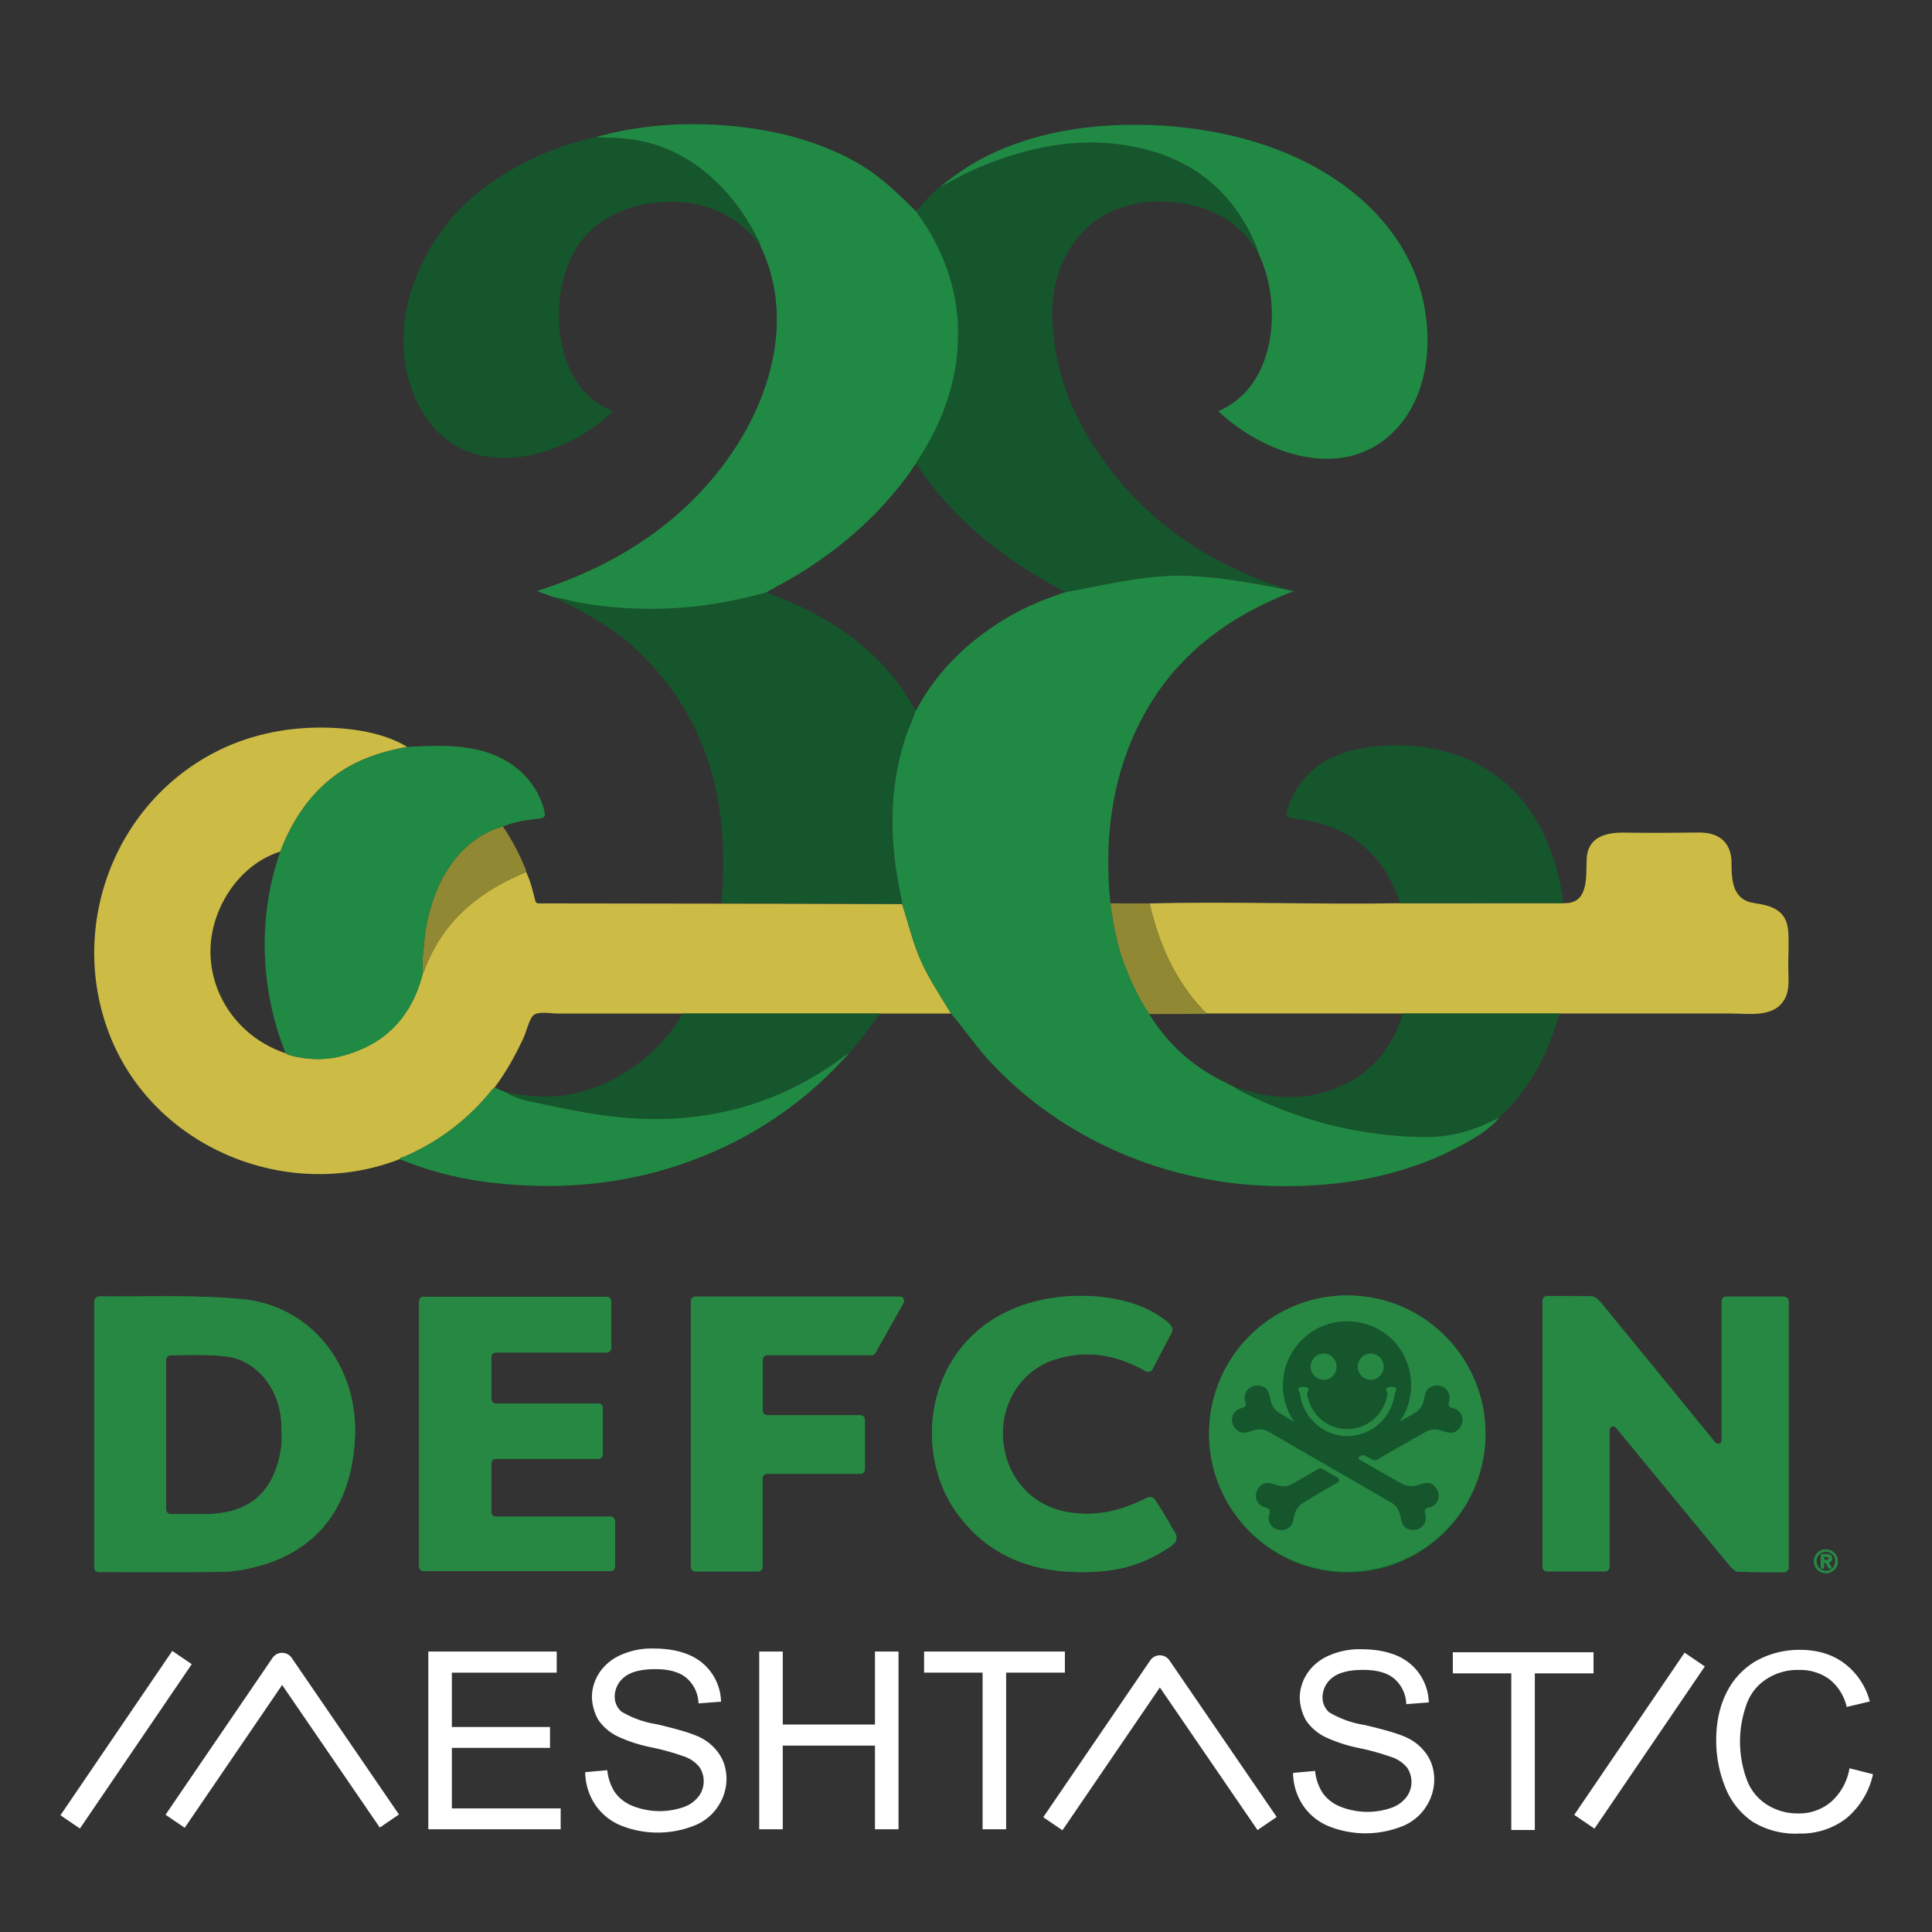 <svg xmlns="http://www.w3.org/2000/svg" xml:space="preserve" id="Layer_1" width="480" height="480" version="1.1" viewBox="0 0 480 480"><rect x="0" y="0" width="480" height="480" fill="#333333" stroke="none"/><defs id="defs1"><style id="style1">.st0{fill:none}.st1{fill:#918833}.st2{fill:#cb4}.st3{fill:#208a44}.st4{fill:#15562c}.st5{fill:#268842}</style></defs><g id="g61" transform="matrix(.9 0 0 .9 -4.528 -30.576)"><circle id="circle1" cx="-253.143" cy="512.922" r="37.93" class="st4" style="stroke-width:.874" transform="rotate(-67.5)"/><path id="path1" d="M497.526 391.905H481.56c-.69 0-1.25.56-1.25 1.25v38.393c0 .9-1.101 1.329-1.713.664-.2-.218-.376-.419-.55-.629-10.278-12.576-20.53-25.17-30.843-37.72-.716-.874-1.8-2.01-2.752-2.019-4.09-.061-8.172-.113-12.35-.096-.681 0-1.24.56-1.24 1.241v73.518c0 .69.559 1.25 1.25 1.25h16.001c.69 0 1.25-.56 1.25-1.25v-37.782c0-.935 1.171-1.354 1.766-.629l31.043 37.66c.725.882 1.765 2.08 2.709 2.105 4.5.123 8.399.114 12.664.105.69 0 1.24-.559 1.24-1.24V393.18c0-.69-.559-1.25-1.249-1.25z" class="st5" style="stroke-width:.874"/><path id="path2" d="M71.714 392.596c-13.057-1.198-26-.603-39.145-.752-.402 0-.795.149-1.075.437a1.48 1.48 0 0 0-.445 1.066v73.343c0 .69.559 1.25 1.25 1.25 11.282 0 22.233.052 33.184-.044a38 38 0 0 0 6.065-.524c19.638-3.373 30.484-16.055 31.454-36.514.935-19.84-12.087-36.506-31.288-38.262m10.732 42.273c-2.193 11.554-8.967 17.008-20.809 17.078-3.111.017-6.214 0-9.474 0-.69 0-1.267-.56-1.267-1.25v-41.365c0-.682.55-1.232 1.233-1.24 5.313-.07 10.47-.28 15.495.357 8.346 1.067 14.578 8.967 15.05 18.144.14 2.744.28 5.585-.228 8.259z" class="st5" style="stroke-width:.874"/><path id="path3" d="M173.54 452.654h-31.638a1.25 1.25 0 0 1-1.25-1.25v-13.476c0-.69.56-1.25 1.25-1.25h28.264c.69 0 1.25-.559 1.25-1.25v-12.75c0-.69-.56-1.25-1.25-1.25h-28.247c-.69 0-1.25-.56-1.25-1.25v-11.597c0-.69.56-1.25 1.25-1.25h30.58c.69 0 1.25-.56 1.25-1.25v-12.873c0-.69-.56-1.25-1.25-1.25h-50.532c-.69 0-1.25.56-1.25 1.25v73.22c0 .69.56 1.25 1.25 1.25h51.572c.69 0 1.25-.56 1.25-1.25v-12.541c0-.69-.56-1.25-1.25-1.25z" class="st5" style="stroke-width:.874"/><path id="path4" d="M328.38 455.407c-1.469-2.805-4.554-7.49-4.554-7.49s-.76-1.197-2.517-.305a.1.1 0 0 0-.035.017c-7.061 3.566-14.376 5.253-22.32 3.61-9.527-1.967-16.257-9.719-17.026-19.918-.751-9.954 5.017-19.044 14.211-22.033 8.748-2.849 17.051-1.354 24.952 3.077.009 0 .017.009.026.017 1.416.796 1.993-.323 1.993-.323l5.34-10.173c.777-1.74-.997-2.902-2.614-4.073-9.019-6.467-23.02-7.105-32.843-5.069-31.454 6.494-37.502 40.229-23.685 59.08 8.801 12.008 21.273 16.43 35.754 16.116 6.336-.14 14.097-.97 22.854-6.895.481-.263 1.014-.726 1.416-1.233.542-.69.62-1.643.219-2.42-.402-.77-.944-1.574-1.154-1.984z" class="st5" style="stroke-width:.874"/><path id="path5" d="M253.594 391.905h-56.606c-.69 0-1.25.56-1.25 1.25v73.36c0 .691.56 1.25 1.25 1.25h17.278c.69 0 1.25-.559 1.25-1.25V442.08c0-.69.56-1.25 1.25-1.25h25.764c.69 0 1.25-.56 1.25-1.25v-13.678c0-.69-.56-1.25-1.25-1.25h-25.686a1.25 1.25 0 0 1-1.25-1.25v-14.105c0-.69.56-1.25 1.25-1.25H245.8c.69 0 .847-.594 1.25-1.25l7.393-13.153c.402-.716-.026-1.651-.848-1.73z" class="st5" style="stroke-width:.874"/><path id="path6" d="M510.767 464.182c0-.839-.507-1.224-1.59-1.224h-1.12a.42.42 0 0 0-.419.42v3.304c0 .166.14.305.306.305h.315a.31.31 0 0 0 .305-.305v-1.224a.12.12 0 0 1 .123-.122h.148c.053 0 .105.026.131.078l.813 1.425a.3.3 0 0 0 .262.157h.271c.114 0 .21-.06.263-.157a.32.32 0 0 0 0-.306l-.673-1.101s-.018-.079 0-.096a.12.12 0 0 1 .087-.07c.524-.131.804-.498.804-1.066zm-1.6.393h-.375a.23.23 0 0 1-.228-.227v-.402c0-.131.105-.227.228-.227h.34c.638 0 .717.227.717.402 0 .384-.227.454-.682.454" class="st5" style="stroke-width:.874"/><path id="path7" d="M509.071 461.683a3.28 3.28 0 0 0-3.286 3.286 3.28 3.28 0 0 0 3.286 3.286 3.28 3.28 0 0 0 3.286-3.286 3.28 3.28 0 0 0-3.286-3.286m.018 5.916c-1.468 0-2.613-1.162-2.613-2.64a2.58 2.58 0 0 1 2.613-2.612c1.46 0 2.587 1.145 2.587 2.613s-1.136 2.64-2.587 2.64" class="st5" style="stroke-width:.874"/><path id="path8" d="M376.954 391.6c-21.062 0-38.14 17.077-38.14 38.14s17.078 38.139 38.14 38.139 38.14-17.077 38.14-38.14-17.077-38.14-38.14-38.14m-2.613 51.563-5.558 3.243-3.837 2.298a6 6 0 0 0-.804.56l-.061.052a5.45 5.45 0 0 0-1.704 2.919l-.035.166c-.158.717-.298 1.39-.533 1.984a3 3 0 0 1-1.836 1.765c-1.206.402-2.578.219-3.548-.603a2 2 0 0 1-.192-.175 3.3 3.3 0 0 1-.542-.699l-.018-.017a3 3 0 0 1-.297-.673c-.218-.813-.166-1.346-.026-1.818.035-.14.166-.507.192-.682 0 0 .01-.07.01-.105.017-.21 0-.445-.123-.664-.236-.41-.979-.55-.979-.55-.62-.158-1.713-.612-2.299-1.626a3 3 0 0 1-.323-.787c-.035-.122-.052-.253-.078-.375v-.044a4 4 0 0 1-.035-.35c-.027-1.127.515-2.22 1.398-2.954.655-.55 1.52-.76 2.368-.629.63.105 1.285.315 1.984.542l.166.052a5.52 5.52 0 0 0 3.382 0l.08-.026.882-.454.952-.55 4.03-2.326 1.966-1.17c.358-.21.795-.21 1.154 0l4.273 2.473a.697.697 0 0 1 0 1.206zm29.61-25.921a3.2 3.2 0 0 1 .813.926c.585 1.014.437 2.185.262 2.805 0 0-.245.717-.009 1.119.122.21.323.35.507.437.035.017.061.026.096.044.166.06.55.13.69.174.481.123.97.341 1.565.936.157.174.306.375.428.594.149.245.254.516.323.786.027.097.044.201.07.298.254 1.45-.489 2.936-1.748 3.74a2.52 2.52 0 0 1-1.52.385c-.77-.053-1.556-.306-2.421-.586l-.166-.052a5.52 5.52 0 0 0-3.382.017l-.08.026a5 5 0 0 0-.89.42l-9.422 5.349-3.985 2.307a.97.97 0 0 1-.927.026l-2.36-1.171a1.07 1.07 0 0 0-1.048.017l-.428.254a.475.475 0 0 0 0 .821l2.202 1.25 9.413 5.349a6 6 0 0 0 .891.42l.079.026a5.46 5.46 0 0 0 3.382.017l.166-.052c.865-.28 1.652-.533 2.421-.586a2.5 2.5 0 0 1 1.512.385c1.259.804 2.001 2.29 1.748 3.74a3 3 0 0 1-.07.297c-.07.271-.184.542-.323.787-.131.218-.271.42-.429.594-.594.595-1.075.813-1.564.935-.14.044-.524.114-.682.175-.035.01-.06.026-.096.044a1.1 1.1 0 0 0-.507.437c-.236.41.01 1.119.01 1.119.174.62.323 1.791-.263 2.805a3 3 0 0 1-.524.673c-.096.087-.184.175-.289.253-.009 0-.026.018-.035.027-.096.07-.183.14-.288.2-1.154.7-2.674.673-3.89-.034a2.23 2.23 0 0 1-.83-.857c-.401-.734-.585-1.608-.786-2.57l-.035-.165a5.46 5.46 0 0 0-1.696-2.928l-.052-.053-.839-.541-.105-.062-17.89-10.321-14.612-8.434-.953-.55-.883-.455-.078-.026a5.46 5.46 0 0 0-3.383 0l-.166.052c-.935.306-1.783.586-2.613.603a2.27 2.27 0 0 1-1.162-.288c-1.215-.69-2.002-1.993-1.975-3.347 0-.114.017-.236.034-.35v-.044c.018-.122.044-.253.08-.376q.101-.42.323-.786c.585-1.014 1.669-1.468 2.298-1.626 0 0 .743-.14.979-.55.122-.21.148-.455.122-.664 0-.035 0-.07-.009-.105-.026-.175-.157-.542-.192-.682-.14-.48-.192-1.014.026-1.818.079-.227.175-.446.297-.673l.026-.044c.15-.235.315-.463.507-.655.07-.07.14-.131.21-.192 1.171-.988 2.902-1.049 4.256-.289.359.201.665.507.866.874.402.734.594 1.6.795 2.561l.035.166a5.56 5.56 0 0 0 1.704 2.92l.061.052c.236.2.498.384.804.559l3.837 2.298.166.096a17.6 17.6 0 0 1-3.164-10.094c0-11.108 10.234-19.821 21.788-17.226 6.31 1.416 11.37 6.275 12.987 12.542 1.407 5.47.263 10.68-2.5 14.691l3.907-2.255.097-.061.839-.542.06-.052a5.5 5.5 0 0 0 1.696-2.928l.035-.166c.201-.961.385-1.835.787-2.57a2.17 2.17 0 0 1 .83-.856c1.206-.708 2.727-.734 3.89-.035.095.061.191.131.288.201.009 0 .017.018.035.026z" class="st5" style="stroke-width:.874"/><ellipse id="ellipse8" cx="370.426" cy="411.246" class="st5" rx="3.583" ry="3.618" style="stroke-width:.874"/><ellipse id="ellipse9" cx="383.413" cy="411.246" class="st5" rx="3.583" ry="3.618" style="stroke-width:.874"/><path id="path9" d="M389.994 416.927a1.4 1.4 0 0 0-.315-.079 4 4 0 0 0-.62-.044c-.927 0-1.381.245-1.381.805 0 .087.017.166.044.253a.6.6 0 0 0 .078.166c.114.192.201.402.201.62 0 .202-.026.446-.105.918l-.113.455a11.3 11.3 0 0 1-2.56 4.763c-.018.017-.027.035-.045.052-.052.053-.096.105-.148.157-.053.062-.114.114-.166.175-.035.035-.07.07-.105.096-.079.079-.157.149-.236.228l-.052.052a11.1 11.1 0 0 1-7.517 2.928c-5.104 0-9.552-3.47-10.837-8.443l-.113-.454c-.079-.472-.114-.717-.105-.918 0-.218.087-.437.2-.62a1 1 0 0 0 .088-.184.8.8 0 0 0 .044-.236c0-.56-.455-.804-1.381-.804a3.5 3.5 0 0 0-.56.035 1.6 1.6 0 0 0-.419.114c-.262.113-.384.306-.402.585a.9.9 0 0 0 .149.533c.105.166.192.341.244.525.044.13.08.262.097.393.183 1.346.576 2.64 1.144 3.828.018.044.044.079.062.122.009.027.026.044.035.07q.09.184.183.367c.026.053.061.114.088.166s.06.105.087.158c.061.105.122.21.184.306l.052.078c.07.105.131.21.2.324 0 0 .01.017.018.026 2.36 3.583 6.415 5.96 10.96 5.96 5.191 0 9.753-3.111 11.868-7.56q.142-.299.271-.611c.026-.07.061-.149.088-.219.009-.026.026-.061.035-.087.358-.927.611-1.905.751-2.928a2.3 2.3 0 0 1 .096-.393 3 3 0 0 1 .245-.525.95.95 0 0 0 .149-.533c-.018-.288-.158-.49-.455-.603z" class="st5" style="stroke-width:.874"/><circle id="circle9" cx="-253.143" cy="512.922" r="37.93" class="st4" style="stroke-width:.874" transform="rotate(-67.5)"/><path id="path10" d="M497.526 391.905H481.56c-.69 0-1.25.56-1.25 1.25v38.393c0 .9-1.101 1.329-1.713.664-.2-.218-.376-.419-.55-.629-10.278-12.576-20.53-25.17-30.843-37.72-.716-.874-1.8-2.01-2.752-2.019-4.09-.061-8.172-.113-12.35-.096-.681 0-1.24.56-1.24 1.241v73.518c0 .69.559 1.25 1.25 1.25h16.001c.69 0 1.25-.56 1.25-1.25v-37.782c0-.935 1.171-1.354 1.766-.629l31.043 37.66c.725.882 1.765 2.08 2.709 2.105 4.5.123 8.399.114 12.664.105.69 0 1.24-.559 1.24-1.24V393.18c0-.69-.559-1.25-1.249-1.25z" class="st5" style="stroke-width:.874"/><path id="path11" d="M71.714 392.596c-13.057-1.198-26-.603-39.145-.752-.402 0-.795.149-1.075.437a1.48 1.48 0 0 0-.445 1.066v73.343c0 .69.559 1.25 1.25 1.25 11.282 0 22.233.052 33.184-.044a38 38 0 0 0 6.065-.524c19.638-3.373 30.484-16.055 31.454-36.514.935-19.84-12.087-36.506-31.288-38.262m10.732 42.273c-2.193 11.554-8.967 17.008-20.809 17.078-3.111.017-6.214 0-9.474 0-.69 0-1.267-.56-1.267-1.25v-41.365c0-.682.55-1.232 1.233-1.24 5.313-.07 10.47-.28 15.495.357 8.346 1.067 14.578 8.967 15.05 18.144.14 2.744.28 5.585-.228 8.259z" class="st5" style="stroke-width:.874"/><path id="path12" d="M173.54 452.654h-31.638a1.25 1.25 0 0 1-1.25-1.25v-13.476c0-.69.56-1.25 1.25-1.25h28.264c.69 0 1.25-.559 1.25-1.25v-12.75c0-.69-.56-1.25-1.25-1.25h-28.247c-.69 0-1.25-.56-1.25-1.25v-11.597c0-.69.56-1.25 1.25-1.25h30.58c.69 0 1.25-.56 1.25-1.25v-12.873c0-.69-.56-1.25-1.25-1.25h-50.532c-.69 0-1.25.56-1.25 1.25v73.22c0 .69.56 1.25 1.25 1.25h51.572c.69 0 1.25-.56 1.25-1.25v-12.541c0-.69-.56-1.25-1.25-1.25z" class="st5" style="stroke-width:.874"/><path id="path13" d="M328.38 455.407c-1.469-2.805-4.554-7.49-4.554-7.49s-.76-1.197-2.517-.305a.1.1 0 0 0-.035.017c-7.061 3.566-14.376 5.253-22.32 3.61-9.527-1.967-16.257-9.719-17.026-19.918-.751-9.954 5.017-19.044 14.211-22.033 8.748-2.849 17.051-1.354 24.952 3.077.009 0 .017.009.026.017 1.416.796 1.993-.323 1.993-.323l5.34-10.173c.777-1.74-.997-2.902-2.614-4.073-9.019-6.467-23.02-7.105-32.843-5.069-31.454 6.494-37.502 40.229-23.685 59.08 8.801 12.008 21.273 16.43 35.754 16.116 6.336-.14 14.097-.97 22.854-6.895.481-.263 1.014-.726 1.416-1.233.542-.69.62-1.643.219-2.42-.402-.77-.944-1.574-1.154-1.984z" class="st5" style="stroke-width:.874"/><path id="path14" d="M253.594 391.905h-56.606c-.69 0-1.25.56-1.25 1.25v73.36c0 .691.56 1.25 1.25 1.25h17.278c.69 0 1.25-.559 1.25-1.25V442.08c0-.69.56-1.25 1.25-1.25h25.764c.69 0 1.25-.56 1.25-1.25v-13.678c0-.69-.56-1.25-1.25-1.25h-25.686a1.25 1.25 0 0 1-1.25-1.25v-14.105c0-.69.56-1.25 1.25-1.25H245.8c.69 0 .847-.594 1.25-1.25l7.393-13.153c.402-.716-.026-1.651-.848-1.73z" class="st5" style="stroke-width:.874"/><path id="path15" d="M510.767 464.182c0-.839-.507-1.224-1.59-1.224h-1.12a.42.42 0 0 0-.419.42v3.304c0 .166.14.305.306.305h.315a.31.31 0 0 0 .305-.305v-1.224a.12.12 0 0 1 .123-.122h.148c.053 0 .105.026.131.078l.813 1.425a.3.3 0 0 0 .262.157h.271c.114 0 .21-.06.263-.157a.32.32 0 0 0 0-.306l-.673-1.101s-.018-.079 0-.096a.12.12 0 0 1 .087-.07c.524-.131.804-.498.804-1.066zm-1.6.393h-.375a.23.23 0 0 1-.228-.227v-.402c0-.131.105-.227.228-.227h.34c.638 0 .717.227.717.402 0 .384-.227.454-.682.454" class="st5" style="stroke-width:.874"/><path id="path16" d="M509.071 461.683a3.28 3.28 0 0 0-3.286 3.286 3.28 3.28 0 0 0 3.286 3.286 3.28 3.28 0 0 0 3.286-3.286 3.28 3.28 0 0 0-3.286-3.286m.018 5.916c-1.468 0-2.613-1.162-2.613-2.64a2.58 2.58 0 0 1 2.613-2.612c1.46 0 2.587 1.145 2.587 2.613s-1.136 2.64-2.587 2.64" class="st5" style="stroke-width:.874"/><path id="path17" d="M376.954 391.6c-21.062 0-38.14 17.077-38.14 38.14s17.078 38.139 38.14 38.139 38.14-17.077 38.14-38.14-17.077-38.14-38.14-38.14m-2.613 51.563-5.558 3.243-3.837 2.298a6 6 0 0 0-.804.56l-.061.052a5.45 5.45 0 0 0-1.704 2.919l-.035.166c-.158.717-.298 1.39-.533 1.984a3 3 0 0 1-1.836 1.765c-1.206.402-2.578.219-3.548-.603a2 2 0 0 1-.192-.175 3.3 3.3 0 0 1-.542-.699l-.018-.017a3 3 0 0 1-.297-.673c-.218-.813-.166-1.346-.026-1.818.035-.14.166-.507.192-.682 0 0 .01-.07.01-.105.017-.21 0-.445-.123-.664-.236-.41-.979-.55-.979-.55-.62-.158-1.713-.612-2.299-1.626a3 3 0 0 1-.323-.787c-.035-.122-.052-.253-.078-.375v-.044a4 4 0 0 1-.035-.35c-.027-1.127.515-2.22 1.398-2.954.655-.55 1.52-.76 2.368-.629.63.105 1.285.315 1.984.542l.166.052a5.52 5.52 0 0 0 3.382 0l.08-.026.882-.454.952-.55 4.03-2.326 1.966-1.17c.358-.21.795-.21 1.154 0l4.273 2.473a.697.697 0 0 1 0 1.206zm29.61-25.921a3.2 3.2 0 0 1 .813.926c.585 1.014.437 2.185.262 2.805 0 0-.245.717-.009 1.119.122.21.323.35.507.437.035.017.061.026.096.044.166.06.55.13.69.174.481.123.97.341 1.565.936.157.174.306.375.428.594.149.245.254.516.323.786.027.097.044.201.07.298.254 1.45-.489 2.936-1.748 3.74a2.52 2.52 0 0 1-1.52.385c-.77-.053-1.556-.306-2.421-.586l-.166-.052a5.52 5.52 0 0 0-3.382.017l-.08.026a5 5 0 0 0-.89.42l-9.422 5.349-3.985 2.307a.97.97 0 0 1-.927.026l-2.36-1.171a1.07 1.07 0 0 0-1.048.017l-.428.254a.475.475 0 0 0 0 .821l2.202 1.25 9.413 5.349a6 6 0 0 0 .891.42l.079.026a5.46 5.46 0 0 0 3.382.017l.166-.052c.865-.28 1.652-.533 2.421-.586a2.5 2.5 0 0 1 1.512.385c1.259.804 2.001 2.29 1.748 3.74a3 3 0 0 1-.07.297c-.07.271-.184.542-.323.787-.131.218-.271.42-.429.594-.594.595-1.075.813-1.564.935-.14.044-.524.114-.682.175-.035.01-.06.026-.096.044a1.1 1.1 0 0 0-.507.437c-.236.41.01 1.119.01 1.119.174.62.323 1.791-.263 2.805a3 3 0 0 1-.524.673c-.096.087-.184.175-.289.253-.009 0-.026.018-.035.027-.096.07-.183.14-.288.2-1.154.7-2.674.673-3.89-.034a2.23 2.23 0 0 1-.83-.857c-.401-.734-.585-1.608-.786-2.57l-.035-.165a5.46 5.46 0 0 0-1.696-2.928l-.052-.053-.839-.541-.105-.062-17.89-10.321-14.612-8.434-.953-.55-.883-.455-.078-.026a5.46 5.46 0 0 0-3.383 0l-.166.052c-.935.306-1.783.586-2.613.603a2.27 2.27 0 0 1-1.162-.288c-1.215-.69-2.002-1.993-1.975-3.347 0-.114.017-.236.034-.35v-.044c.018-.122.044-.253.08-.376q.101-.42.323-.786c.585-1.014 1.669-1.468 2.298-1.626 0 0 .743-.14.979-.55.122-.21.148-.455.122-.664 0-.035 0-.07-.009-.105-.026-.175-.157-.542-.192-.682-.14-.48-.192-1.014.026-1.818.079-.227.175-.446.297-.673l.026-.044c.15-.235.315-.463.507-.655.07-.07.14-.131.21-.192 1.171-.988 2.902-1.049 4.256-.289.359.201.665.507.866.874.402.734.594 1.6.795 2.561l.035.166a5.56 5.56 0 0 0 1.704 2.92l.061.052c.236.2.498.384.804.559l3.837 2.298.166.096a17.6 17.6 0 0 1-3.164-10.094c0-11.108 10.234-19.821 21.788-17.226 6.31 1.416 11.37 6.275 12.987 12.542 1.407 5.47.263 10.68-2.5 14.691l3.907-2.255.097-.061.839-.542.06-.052a5.5 5.5 0 0 0 1.696-2.928l.035-.166c.201-.961.385-1.835.787-2.57a2.17 2.17 0 0 1 .83-.856c1.206-.708 2.727-.734 3.89-.035.095.061.191.131.288.201.009 0 .017.018.035.026z" class="st5" style="stroke-width:.874"/><ellipse id="ellipse17" cx="370.426" cy="411.246" class="st5" rx="3.583" ry="3.618" style="stroke-width:.874"/><ellipse id="ellipse18" cx="383.413" cy="411.246" class="st5" rx="3.583" ry="3.618" style="stroke-width:.874"/><path id="path18" d="M389.994 416.927a1.4 1.4 0 0 0-.315-.079 4 4 0 0 0-.62-.044c-.927 0-1.381.245-1.381.805 0 .087.017.166.044.253a.6.6 0 0 0 .078.166c.114.192.201.402.201.62 0 .202-.026.446-.105.918l-.113.455a11.3 11.3 0 0 1-2.56 4.763c-.018.017-.027.035-.045.052-.052.053-.096.105-.148.157-.053.062-.114.114-.166.175-.035.035-.07.07-.105.096-.079.079-.157.149-.236.228l-.052.052a11.1 11.1 0 0 1-7.517 2.928c-5.104 0-9.552-3.47-10.837-8.443l-.113-.454c-.079-.472-.114-.717-.105-.918 0-.218.087-.437.2-.62a1 1 0 0 0 .088-.184.8.8 0 0 0 .044-.236c0-.56-.455-.804-1.381-.804a3.5 3.5 0 0 0-.56.035 1.6 1.6 0 0 0-.419.114c-.262.113-.384.306-.402.585a.9.9 0 0 0 .149.533c.105.166.192.341.244.525.044.13.08.262.097.393.183 1.346.576 2.64 1.144 3.828.018.044.044.079.062.122.009.027.026.044.035.07q.09.184.183.367c.026.053.061.114.088.166s.06.105.087.158c.061.105.122.21.184.306l.052.078c.07.105.131.21.2.324 0 0 .01.017.018.026 2.36 3.583 6.415 5.96 10.96 5.96 5.191 0 9.753-3.111 11.868-7.56q.142-.299.271-.611c.026-.07.061-.149.088-.219.009-.026.026-.061.035-.087.358-.927.611-1.905.751-2.928a2.3 2.3 0 0 1 .096-.393 3 3 0 0 1 .245-.525.95.95 0 0 0 .149-.533c-.018-.288-.158-.49-.455-.603z" class="st5" style="stroke-width:.874"/><g id="g59" transform="translate(3.912 8.603)scale(.874)"><path id="path20" d="M92.64 362.25c-.09-.02-.17-.06-.26-.09.09.04.17.07.26.09" class="st0"/><path id="path21" d="M100.7 363.5c-.67-.02-1.35-.06-2.02-.13.67.06 1.35.11 2.02.13" class="st0"/><path id="path23" d="M89.82 298c-13.69 4.26-22.8 19.35-22.01 33.29.81 14.15 10.42 25.99 23.72 30.41-8.12-20.07-8.91-43.16-1.72-63.7z" class="st0"/><path id="path24" d="M326.85 209.81c-14.43-8.95-26.76-20.11-36.24-34.29-.93.89-1.46 2.06-2.2 3.08-9 12.33-20.12 22.36-32.97 30.53-3.96 2.52-8.11 4.7-12.19 7.01-6.64 1.81-13.35 3.23-20.15 4.11 6.8-.88 13.51-2.3 20.15-4.11 19.65 7.04 37.19 18.51 47.24 37.36.06-.07.14-.13.19-.21 6.47-12.14 15.96-21.35 27.58-28.5 6.15-3.78 12.76-6.54 19.61-8.76 7.73-1.38 15.21-3.11 22.86-4.19-7.66 1.08-15.13 2.81-22.86 4.19-3.77-1.9-7.43-4.01-11.02-6.24z" class="st0"/><path id="path25" d="M125.76 265.81c-7.33 1.72-14.11 4.45-20.14 9.34a45 45 0 0 0-3.92 3.58c1.23-1.26 2.53-2.45 3.92-3.58 6.04-4.89 12.81-7.62 20.14-9.34" class="st0"/><path id="path26" d="M97.21 284.08c1.37-1.89 2.86-3.68 4.49-5.36a48 48 0 0 0-4.49 5.36" class="st0"/><path id="path27" d="M91.16 294.73c.47-1.08.98-2.14 1.51-3.18a66 66 0 0 0-1.51 3.18" class="st0"/><path id="path31" d="M223.1 220.26c-1.24.16-2.48.3-3.72.43 1.24-.12 2.48-.27 3.72-.43" class="st0"/><path id="path32" d="M372.55 210.86c-.41 0-.81.01-1.21.03z" class="st0"/><path id="path33" d="M303.88 133.51c.01.92 0 1.84-.02 2.77.03-.93.03-1.85.02-2.77" class="st0"/><path id="path35" d="M303.86 136.28c-.07 2.32-.26 4.67-.57 7.04-.18 1.37-.41 2.73-.68 4.07.27-1.34.49-2.7.68-4.07.32-2.37.51-4.72.57-7.04" class="st0"/><path id="path36" d="M302.76 122.67c-.17-.89-.37-1.77-.58-2.64.21.88.4 1.76.58 2.64" class="st0"/><path id="path37" d="M161.06 374.05c3.07 1.97 7.23 2.84 11 3.59-3.77-.74-7.94-1.61-11-3.59 6.42.99 12.17 1.95 18.69.87 4.97-.83 9.83-2.37 14.35-4.59 9.25-4.54 17.74-12.15 22.8-21.17h-39.69c-1.97 0-6.31-.86-7.66.77-1.34 1.63-2.06 5.09-3 7.09-2.59 5.47-5.41 10.66-9.08 15.5-.22.22-.47.42-.69.65.22-.22.46-.43.68-.65 1.2.51 2.4 1.03 3.59 1.54z" class="st0"/><g id="g40"><path id="path39" d="M289.96 326.77c-1.35-4.04-2.42-8.15-3.76-12.24h-.06l-114.61-.17c-.89 0-1.08-.41-1.25-1.11-.74-3-1.49-5.99-2.82-8.8-7.44 3.06-14.07 6.95-19.55 12.03a47.6 47.6 0 0 0-10.25 13.58c-.89 1.76-1.7 3.62-2.41 5.57-.03.09-.07.17-.11.26-.11.26-.25.5-.37.76-1.88 7.32-5.19 13.23-9.96 17.68-.56.52-1.14 1.03-1.74 1.51q-2.25 1.815-4.89 3.24c-.7.38-1.42.74-2.17 1.08s-1.51.66-2.29.96-1.59.58-2.41.83c-.82.26-1.67.49-2.53.71-.34.08-.67.16-1.01.23-.67.14-1.34.26-2.02.35-1.68.23-3.37.31-5.06.26-.67-.02-1.35-.06-2.02-.13-.34-.03-.67-.07-1.01-.11-1.01-.13-2.02-.3-3.03-.52-.34-.07-.67-.15-1.01-.23s-.67-.17-1-.26c-.09-.02-.17-.06-.26-.09-.32-.13-.63-.33-.84-.46-13.31-4.42-22.91-16.26-23.72-30.41-.8-13.94 8.32-29.03 22.01-33.29.42-1.1.87-2.19 1.34-3.27s.98-2.14 1.51-3.18c1.33-2.61 2.83-5.11 4.54-7.47 1.37-1.89 2.86-3.68 4.49-5.36 1.23-1.26 2.53-2.45 3.92-3.58 6.04-4.89 12.81-7.62 20.14-9.34a82 82 0 0 1 4.14-.86c-8.99-5.54-22.52-6.6-32.77-5.92-10.23.67-20.37 3.43-29.37 8.37-31.08 17.03-44.6 54.99-32.06 87.93 13.73 36.08 56.15 53.65 91.74 39.86.46-.6 1.21-.68 1.84-.95 10.8-4.73 19.9-11.68 27.31-20.84.07-.08.13-.16.21-.23.22-.22.46-.43.69-.65 3.67-4.84 6.49-10.02 9.08-15.5.95-2 1.67-5.46 3-7.09 1.34-1.63 5.69-.77 7.66-.77h124.4c-3.29-5.65-6.95-10.89-9.58-16.92-.79-1.8-1.46-3.63-2.08-5.47z" class="st2"/><path id="path40" d="M566.08 323.01c-.53-6.47-5.17-7.95-10.7-8.74-6.87-.99-7.18-7.06-7.2-12.73-.02-6.52-4.06-9.62-10.31-9.56-7.8.09-15.59.17-23.38.03-5.88-.1-11.74 1.28-12.06 8.29-.25 5.33.82 14.41-7.35 13.98l-51.52.03c-26.39.45-52.81-.59-79.2.07 2.86 12.59 7.92 24.08 16.84 33.64.38.41.84.74 1.26 1.11l165.54.02c5.77 0 13.62 1.44 16.98-4.58 1.7-3.03 1.12-6.91 1.12-10.24 0-3.73.28-7.6-.02-11.32" class="st2"/></g><g id="g46"><path id="path41" d="M409.11 215.56c-1.67-.51-5.05-1.69-5.54-1.86-19.96-6.97-37-18.2-50.32-34.74-10.23-12.71-17.24-26.93-19.15-43.3-1.09-9.37-.45-18.47 4.46-26.98 3.72-6.44 8.76-11.08 15.66-13.67 6.81-2.56 13.87-2.87 20.97-1.68 9.5 1.59 17.33 5.96 22.62 14.28.13.2.74 1.14 1.13 1.78l-.81-2.47c-7.35-17.61-20.5-28.11-39.18-31.65-15.17-2.87-29.82-.46-44.1 4.88-1.85.69-3.67 1.44-5.47 2.25-1.8.8-3.57 1.66-5.33 2.56q-1.755.9-3.48 1.86c-.43.24-1.46.72-2.24 1.07-2.89 2.31-5.28 5.11-7.71 7.87 1.17 1.74 2.4 3.45 3.5 5.23 3.77 6.1 6.46 12.45 8.05 19.03.21.88.4 1.76.58 2.64.52 2.66.86 5.35 1.02 8.09.05.91.09 1.83.1 2.75s0 1.84-.02 2.77c-.07 2.32-.26 4.67-.57 7.04-.18 1.37-.41 2.73-.68 4.07-.2 1.01-.42 2-.67 2.99-.16.66-.34 1.32-.52 1.97-.37 1.3-.77 2.6-1.21 3.87q-.495 1.44-1.05 2.85c-1.98 5.03-4.51 9.84-7.46 14.49-.1.16-.21.31-.32.46-.04.06-.08.11-.12.17-.28.4-.55.82-.65 1.32 9.48 14.17 21.81 25.33 36.24 34.29 3.59 2.23 7.24 4.33 11.02 6.24 7.73-1.38 15.21-3.11 22.86-4.19 1.39-.2 2.79-.37 4.2-.52.7-.07 1.41-.14 2.12-.2 1.42-.12 2.84-.2 4.28-.25h.01l1.21-.03c11.45-.17 26.43 2.62 37.34 4.91a8 8 0 0 1-.78-.22z" class="st4"/><path id="path42" d="M243.25 216.15c-6.64 1.81-13.35 3.23-20.15 4.11-1.24.16-2.48.3-3.72.43-1.86.19-3.74.33-5.62.43-10.12.54-20.16-.05-30.13-1.92-2.44-.46-4.8-1.28-7.28-1.54 9.78 4.84 18.68 9.61 26.66 17.23 6.57 6.27 12.15 13.53 16.42 21.56 9.57 18.01 11.44 37.82 9.69 57.84l57 .24h.06c-.03-.37-.02-.75-.1-1.12-1.5-6.78-2.54-13.62-2.85-20.58-.46-10.36.7-20.49 3.84-30.39.96-3.04 2.4-5.9 3.39-8.93-10.05-18.85-27.59-30.32-47.24-37.36z" class="st4"/><path id="path43" d="M185.92 103.84c6.93-7.9 17.66-11.28 27.93-11.09 11.42.21 20.63 4.66 27.49 13.79l.01.01c.29-.46-.08-.8-.25-1.15-3.62-7.3-8.16-13.94-14.15-19.52-7.71-7.18-16.66-11.75-27.24-12.97-3.42-.39-6.84-.42-10.26-.56-13.98 2.95-27.96 9.53-38.81 18.87-18.74 16.13-29.5 45.57-15.67 68.32 13.72 22.58 43.98 14.86 59.98-.69-20.25-7.25-21.66-40.61-9.02-55.02z" class="st4"/><path id="path44" d="M410.26 287.61c5.38.62 10.7 1.95 15.52 4.47 8.86 4.63 14.69 12.88 17.78 22.23l51.52-.03c-1.6-13.13-6.55-26.44-16.1-35.88-9.08-8.98-21.22-13.46-33.87-13.91-12.07-.44-25.56 1.62-33.19 12.02-1.6 2.19-2.83 4.62-3.68 7.19-.97 2.95-1.09 3.56 2.01 3.91z" class="st4"/><path id="path45" d="M422.79 372.92c-9.89 3.8-19.86 3.28-29.78-.09-.9-.19-1.01-.29-1.85-.46.57.4.67.48.99.73 18.47 9.68 38.12 14.8 58.97 15.07 7.56.1 14.78-1.67 21.55-5.13l1.83-.77.38-.35c9.7-8.9 15.38-20.21 18.96-32.75H444.4c-3.44 11.33-10.48 19.47-21.62 23.76z" class="st4"/><path id="path46" d="M269.69 361.4c.56-.66 1.12-1.33 1.69-1.99 2.81-3.27 5.32-6.75 7.82-10.26h-62.3c-5.06 9.03-13.55 16.64-22.8 21.18a52.2 52.2 0 0 1-14.35 4.59c-6.52 1.09-12.27.13-18.69-.87 3.07 1.97 7.23 2.84 11 3.59.87.17 1.72.34 2.53.51 4.92 1.04 9.88 2.03 14.85 2.81 9.63 1.5 19.43 1.99 29.14 1.03 18.35-1.8 35.13-8.55 49.75-19.67z" class="st4"/></g><path id="path47" d="M135.17 327.83c-.26 2.3-.58 4.6-.4 6.93v1.88c.12-.25.26-.5.37-.76.04-.09.07-.17.11-.26.71-1.95 1.51-3.81 2.41-5.57.45-.88.91-1.74 1.4-2.58 2.45-4.19 5.42-7.83 8.85-11 5.48-5.08 12.11-8.97 19.55-12.03.05-.59-.26-1.08-.47-1.59-1.85-4.5-4.15-8.76-6.87-12.8-16.35 4.68-23.9 22.32-24.95 37.76z" class="st1"/><path id="path48" d="M139.06 327.49c-.49.84-.96 1.7-1.4 2.58.45-.88.91-1.74 1.4-2.58" class="st1"/><path id="path49" d="M134.77 336.65c.12-.25.26-.5.37-.76-.11.26-.25.5-.37.76" class="st1"/><path id="path50" d="M147.91 316.49c5.48-5.08 12.11-8.97 19.55-12.03-7.44 3.06-14.07 6.95-19.55 12.03" class="st1"/><path id="path51" d="M381.2 348.02c-8.92-9.56-13.98-21.05-16.84-33.64l-12.37-.03c.84 6.72 2.13 13.32 4.55 19.67 1.15 3.02 2.42 5.97 3.89 8.83 1.14 2.22 2.4 4.38 3.82 6.47 5.51-.02 11.03-.03 16.54-.06.55 0 1.12.11 1.66-.13-.42-.37-.88-.71-1.26-1.11z" class="st1"/><path id="path53" d="M381.2 348.02c.38.41.84.74 1.26 1.11-.42-.37-.88-.71-1.26-1.11" class="st1"/><g id="g58"><path id="path54" d="m474.88 381.91-.38.35-1.83.77c-6.77 3.45-14 5.23-21.55 5.13-20.85-.27-40.5-5.4-58.97-15.07-.32-.24-.42-.32-.99-.73l.02.04-1.1-.54c-.91-.47-1.8-.96-2.72-1.42-9.72-4.84-17.43-11.87-23.09-21.13a62 62 0 0 1-3.82-6.47c-1.47-2.86-2.74-5.81-3.89-8.83-2.42-6.35-3.72-12.96-4.55-19.67-2.34-22.79 1.13-45.36 13.75-64.85 10.54-16.27 26.24-26.93 44.14-33.72l-.78-.22c.34.1.62.18.78.22-10.91-2.29-25.89-5.08-37.34-4.91-.4 0-.8.01-1.21.03h-.01c-1.44.05-2.87.14-4.28.25-.71.06-1.41.12-2.12.2-1.41.15-2.81.32-4.2.52-7.66 1.08-15.13 2.81-22.86 4.19-6.85 2.22-13.46 4.98-19.61 8.76-11.63 7.14-21.12 16.36-27.58 28.5-.04.08-.12.14-.19.21-1 3.03-2.43 5.88-3.39 8.93-3.14 9.9-4.3 20.03-3.84 30.39.31 6.96 1.35 13.8 2.85 20.58.08.36.07.74.1 1.12 1 3.07 1.85 6.14 2.79 9.2.31 1.02.63 2.03.97 3.04.62 1.84 1.29 3.66 2.08 5.47 2.63 6.03 6.3 11.27 9.58 16.92 4.34 4.96 7.94 10.47 12.47 15.3 4.7 5.03 9.83 9.66 15.33 13.81 20.4 15.39 45.53 24.12 71.02 25.24 13.57.6 27.53-.49 40.64-4.11 6.18-1.7 12.27-3.86 18.01-6.72 4.95-2.46 12.35-6.28 15.79-10.77z" class="st3"/><path id="path55" d="M290.61 175.52c.12-.57.45-1.03.77-1.49.11-.15.22-.31.32-.46 2.96-4.65 5.49-9.47 7.46-14.49q.555-1.41 1.05-2.85c.44-1.28.84-2.57 1.21-3.87.18-.65.36-1.31.52-1.97.25-.99.47-1.99.67-2.99.27-1.34.49-2.7.68-4.07.32-2.37.51-4.72.57-7.04a64 64 0 0 0-.08-5.52c-.16-2.73-.5-5.43-1.02-8.09-.17-.89-.37-1.77-.58-2.64-1.59-6.58-4.29-12.92-8.05-19.03-1.1-1.78-2.33-3.49-3.5-5.23-6.09-5.95-11.64-11.48-19.19-15.66-7.99-4.42-16.67-7.48-25.62-9.3-18.1-3.69-38.56-3.59-56.38 1.55 3.42.14 6.85.17 10.26.56 10.58 1.21 19.53 5.79 27.24 12.97 5.99 5.58 10.53 12.22 14.15 19.52.17.35.54.69.25 1.15l-.01-.01.55 1c10.71 23.61 2.09 50.1-13.17 69.69-14.77 18.97-34.82 31.04-57.47 38.34v.29l5.1 1.8c2.48.25 4.84 1.08 7.28 1.54 9.97 1.87 20 2.46 30.13 1.92 1.88-.1 3.75-.25 5.62-.43 1.24-.12 2.48-.27 3.72-.43 6.8-.88 13.51-2.3 20.15-4.11 4.08-2.31 8.23-4.49 12.19-7.01 12.85-8.17 23.97-18.2 32.97-30.53.74-1.02 1.27-2.19 2.2-3.08z" class="st3"/><path id="path56" d="M304.06 84.97c1.75-.9 3.53-1.76 5.33-2.56s3.62-1.56 5.47-2.25c14.29-5.34 28.94-7.76 44.1-4.88 18.67 3.54 31.83 14.04 39.18 31.65l.81 2.47.07.21c7.4 16.07 5.26 41.6-12.95 49.28 13.93 13.1 37.92 22.13 54.19 7.62 14.1-12.57 14.38-35.87 7.46-52.16-6.97-16.4-21.26-28.38-37.22-35.65-18.13-8.25-39.29-11.17-59.07-10-9.77.58-19.53 2.29-28.78 5.55a84 84 0 0 0-13.21 5.96c-2.92 1.64-7.6 4.94-11.1 7.69.77-.35 1.8-.83 2.24-1.07q1.725-.96 3.48-1.86" class="st3"/><path id="path57" d="M134.77 336.65v-1.88c-.18-2.33.14-4.63.4-6.93 1.04-15.45 8.6-33.08 24.95-37.76 3.18-1.3 6.57-1.96 9.98-2.33 3.14-.34 3.8-.26 2.86-3.52-1.38-4.79-4.23-9.07-8.07-12.24-9.94-8.22-22.89-7.74-35-7.02-.56.1-1.11.21-1.67.32-.83.17-1.65.35-2.47.54-7.33 1.72-14.11 4.45-20.14 9.34a45 45 0 0 0-3.92 3.58 48 48 0 0 0-4.49 5.36c-1.71 2.36-3.21 4.86-4.54 7.47a66 66 0 0 0-1.51 3.18c-.47 1.08-.92 2.17-1.34 3.27-7.2 20.54-6.4 43.63 1.72 63.7.21.13.52.33.84.46.09.04.17.07.26.09.33.09.67.18 1 .26.34.08.67.16 1.01.23 1.01.22 2.02.39 3.03.52.34.04.67.08 1.01.11a30.7 30.7 0 0 0 7.08-.13c.67-.09 1.35-.21 2.02-.35.34-.07.67-.15 1.01-.23.87-.21 1.71-.45 2.53-.71a43 43 0 0 0 2.41-.83c.78-.3 1.55-.62 2.29-.96s1.47-.7 2.17-1.08a32.4 32.4 0 0 0 4.89-3.24 31.4 31.4 0 0 0 5.04-5.12c3.03-3.88 5.24-8.58 6.65-14.07z" class="st3"/><path id="path58" d="M268.34 362.32c-14.62 11.12-31.4 17.86-49.75 19.67-9.71.95-19.51.46-29.14-1.03-4.97-.77-9.93-1.77-14.85-2.81-.81-.17-1.66-.34-2.53-.51-3.77-.74-7.94-1.61-11-3.59-1.2-.51-2.4-1.03-3.59-1.54-.22.22-.47.42-.68.65-.07.07-.14.15-.21.23-7.41 9.17-16.51 16.11-27.31 20.84-.63.27-1.37.35-1.84.95.18.04.38.06.55.13 10.36 4.24 21.14 6.68 32.29 7.65 8.2.72 16.39.89 24.61.25 10.34-.81 20.42-2.77 30.26-6.01 20.25-6.66 37.74-17.66 52.26-33.3.41-.44 1.57-1.7 2.29-2.51l-1.36.92z" class="st3"/></g></g></g><g id="layer1"><g id="g60" style="clip-rule:evenodd;fill-rule:evenodd;stroke-linejoin:round;stroke-miterlimit:1.5" transform="translate(14.494 408.926)scale(.152)"><g id="g17" transform="translate(-214.461 -1208.99)scale(2.667)"><g id="g16" transform="matrix(1.051 0 0 .602 5.806 108.651)"><g id="g15"><g id="g1" transform="matrix(.974 0 0 1.699 -1.568 -229.112)"><path id="path1-7" d="m81.582 577.266 66.954-98.462" style="fill:none;stroke:#fff;stroke-width:14.11px"/></g><g id="g2" transform="matrix(.961 0 0 1.677 882.45 -216.54)"><path id="path2-0" d="m81.582 577.266 66.954-98.462" style="fill:none;stroke:#fff;stroke-width:14.86px"/></g><g id="g7" transform="matrix(12.045 0 0 21.059 -7445.39 -7644.88)"><g id="g3" transform="matrix(12 0 0 12 640.988 399.072)"><path id="path3-9" d="M.079 0v-.716h.518v.085H.174v.219H.57v.084H.174v.244h.439V0Z" style="fill:#fff;fill-rule:nonzero"/></g><g id="g4" transform="matrix(12 0 0 12 648.992 399.072)"><path id="path4-3" d="m.045-.23.089-.008a.2.2 0 0 0 .03.088.16.16 0 0 0 .072.056.3.3 0 0 0 .11.021.3.3 0 0 0 .095-.016.13.13 0 0 0 .062-.044.1.1 0 0 0 .02-.061.1.1 0 0 0-.019-.059.14.14 0 0 0-.065-.042A1 1 0 0 0 .312-.33a.6.6 0 0 1-.138-.045.2.2 0 0 1-.077-.067.2.2 0 0 1-.025-.089q0-.054.031-.101a.2.2 0 0 1 .09-.072.3.3 0 0 1 .131-.024q.08 0 .141.026a.21.21 0 0 1 .128.188l-.091.007A.14.14 0 0 0 .453-.61Q.411-.645.328-.645q-.086 0-.125.032a.1.1 0 0 0-.039.076.08.08 0 0 0 .027.063.4.4 0 0 0 .143.051q.115.027.159.046a.2.2 0 0 1 .092.073q.03.044.03.102a.2.2 0 0 1-.033.108.2.2 0 0 1-.094.078.4.4 0 0 1-.301 0 .23.23 0 0 1-.103-.085.24.24 0 0 1-.039-.129" style="fill:#fff;fill-rule:nonzero"/></g><g id="g5" transform="matrix(12 0 0 12 656.996 399.072)"><path id="path5-6" d="M.08 0v-.716h.095v.294h.372v-.294h.095V0H.547v-.337H.175V0Z" style="fill:#fff;fill-rule:nonzero"/></g><g id="g6" transform="matrix(12 0 0 12 665.662 399.072)"><path id="path6-0" d="M.259 0v-.631H.023v-.085h.568v.085H.354V0Z" style="fill:#fff;fill-rule:nonzero"/></g></g><g id="g8" transform="matrix(.977 0 0 1.705 -43.643 50.53)"><path id="path7-6" d="m187.032 410.85 63.864-93.658 64.011 93.51" style="fill:none;stroke:#fff;stroke-width:13.85px"/></g><g id="g9" transform="matrix(.977 0 0 1.705 468.182 53.07)"><path id="path8-2" d="m187.032 410.85 63.864-93.658 64.011 93.51" style="fill:none;stroke:#fff;stroke-width:13.85px"/></g><g id="g12" transform="matrix(.573 0 0 1 784.482 759.924)"><g id="g10" transform="scale(252.104 252.715)"><path id="path9-6" d="m.045-.23.089-.008a.2.2 0 0 0 .03.088.16.16 0 0 0 .072.056.3.3 0 0 0 .11.021.3.3 0 0 0 .095-.016.13.13 0 0 0 .062-.044.1.1 0 0 0 .02-.061.1.1 0 0 0-.019-.059.14.14 0 0 0-.065-.042A1 1 0 0 0 .312-.33a.6.6 0 0 1-.138-.045.2.2 0 0 1-.077-.067.2.2 0 0 1-.025-.089q0-.054.031-.101a.2.2 0 0 1 .09-.072.3.3 0 0 1 .131-.024q.08 0 .141.026a.21.21 0 0 1 .128.188l-.091.007A.14.14 0 0 0 .453-.61Q.411-.645.328-.645q-.086 0-.125.032a.1.1 0 0 0-.039.076.08.08 0 0 0 .027.063.4.4 0 0 0 .143.051q.115.027.159.046a.2.2 0 0 1 .092.073q.03.044.03.102a.2.2 0 0 1-.033.108.2.2 0 0 1-.094.078.4.4 0 0 1-.301 0 .23.23 0 0 1-.103-.085.24.24 0 0 1-.039-.129" style="fill:#fff;fill-rule:nonzero"/></g><g id="g11" transform="matrix(252.104 0 0 252.715 168.151 0)"><path id="path10-1" d="M.259 0v-.631H.023v-.085h.568v.085H.354V0Z" style="fill:#fff;fill-rule:nonzero"/></g></g><g id="g14" transform="matrix(.573 0 0 1 1030.51 760.498)"><g id="g13" transform="scale(252.104 252.715)"><path id="path12-8" d="m.588-.251.095.024a.32.32 0 0 1-.108.178.3.3 0 0 1-.189.061.33.33 0 0 1-.188-.047.3.3 0 0 1-.11-.136.5.5 0 0 1-.038-.192q0-.112.043-.195a.3.3 0 0 1 .121-.127.36.36 0 0 1 .174-.043q.107 0 .18.055A.28.28 0 0 1 .67-.52l-.093.022a.2.2 0 0 0-.072-.113.2.2 0 0 0-.119-.036.23.23 0 0 0-.138.04.2.2 0 0 0-.078.106.44.44 0 0 0 .004.297.2.2 0 0 0 .083.101.23.23 0 0 0 .121.034.2.2 0 0 0 .135-.046.23.23 0 0 0 .075-.136" style="fill:#fff;fill-rule:nonzero"/></g></g></g></g></g></g></g></svg>